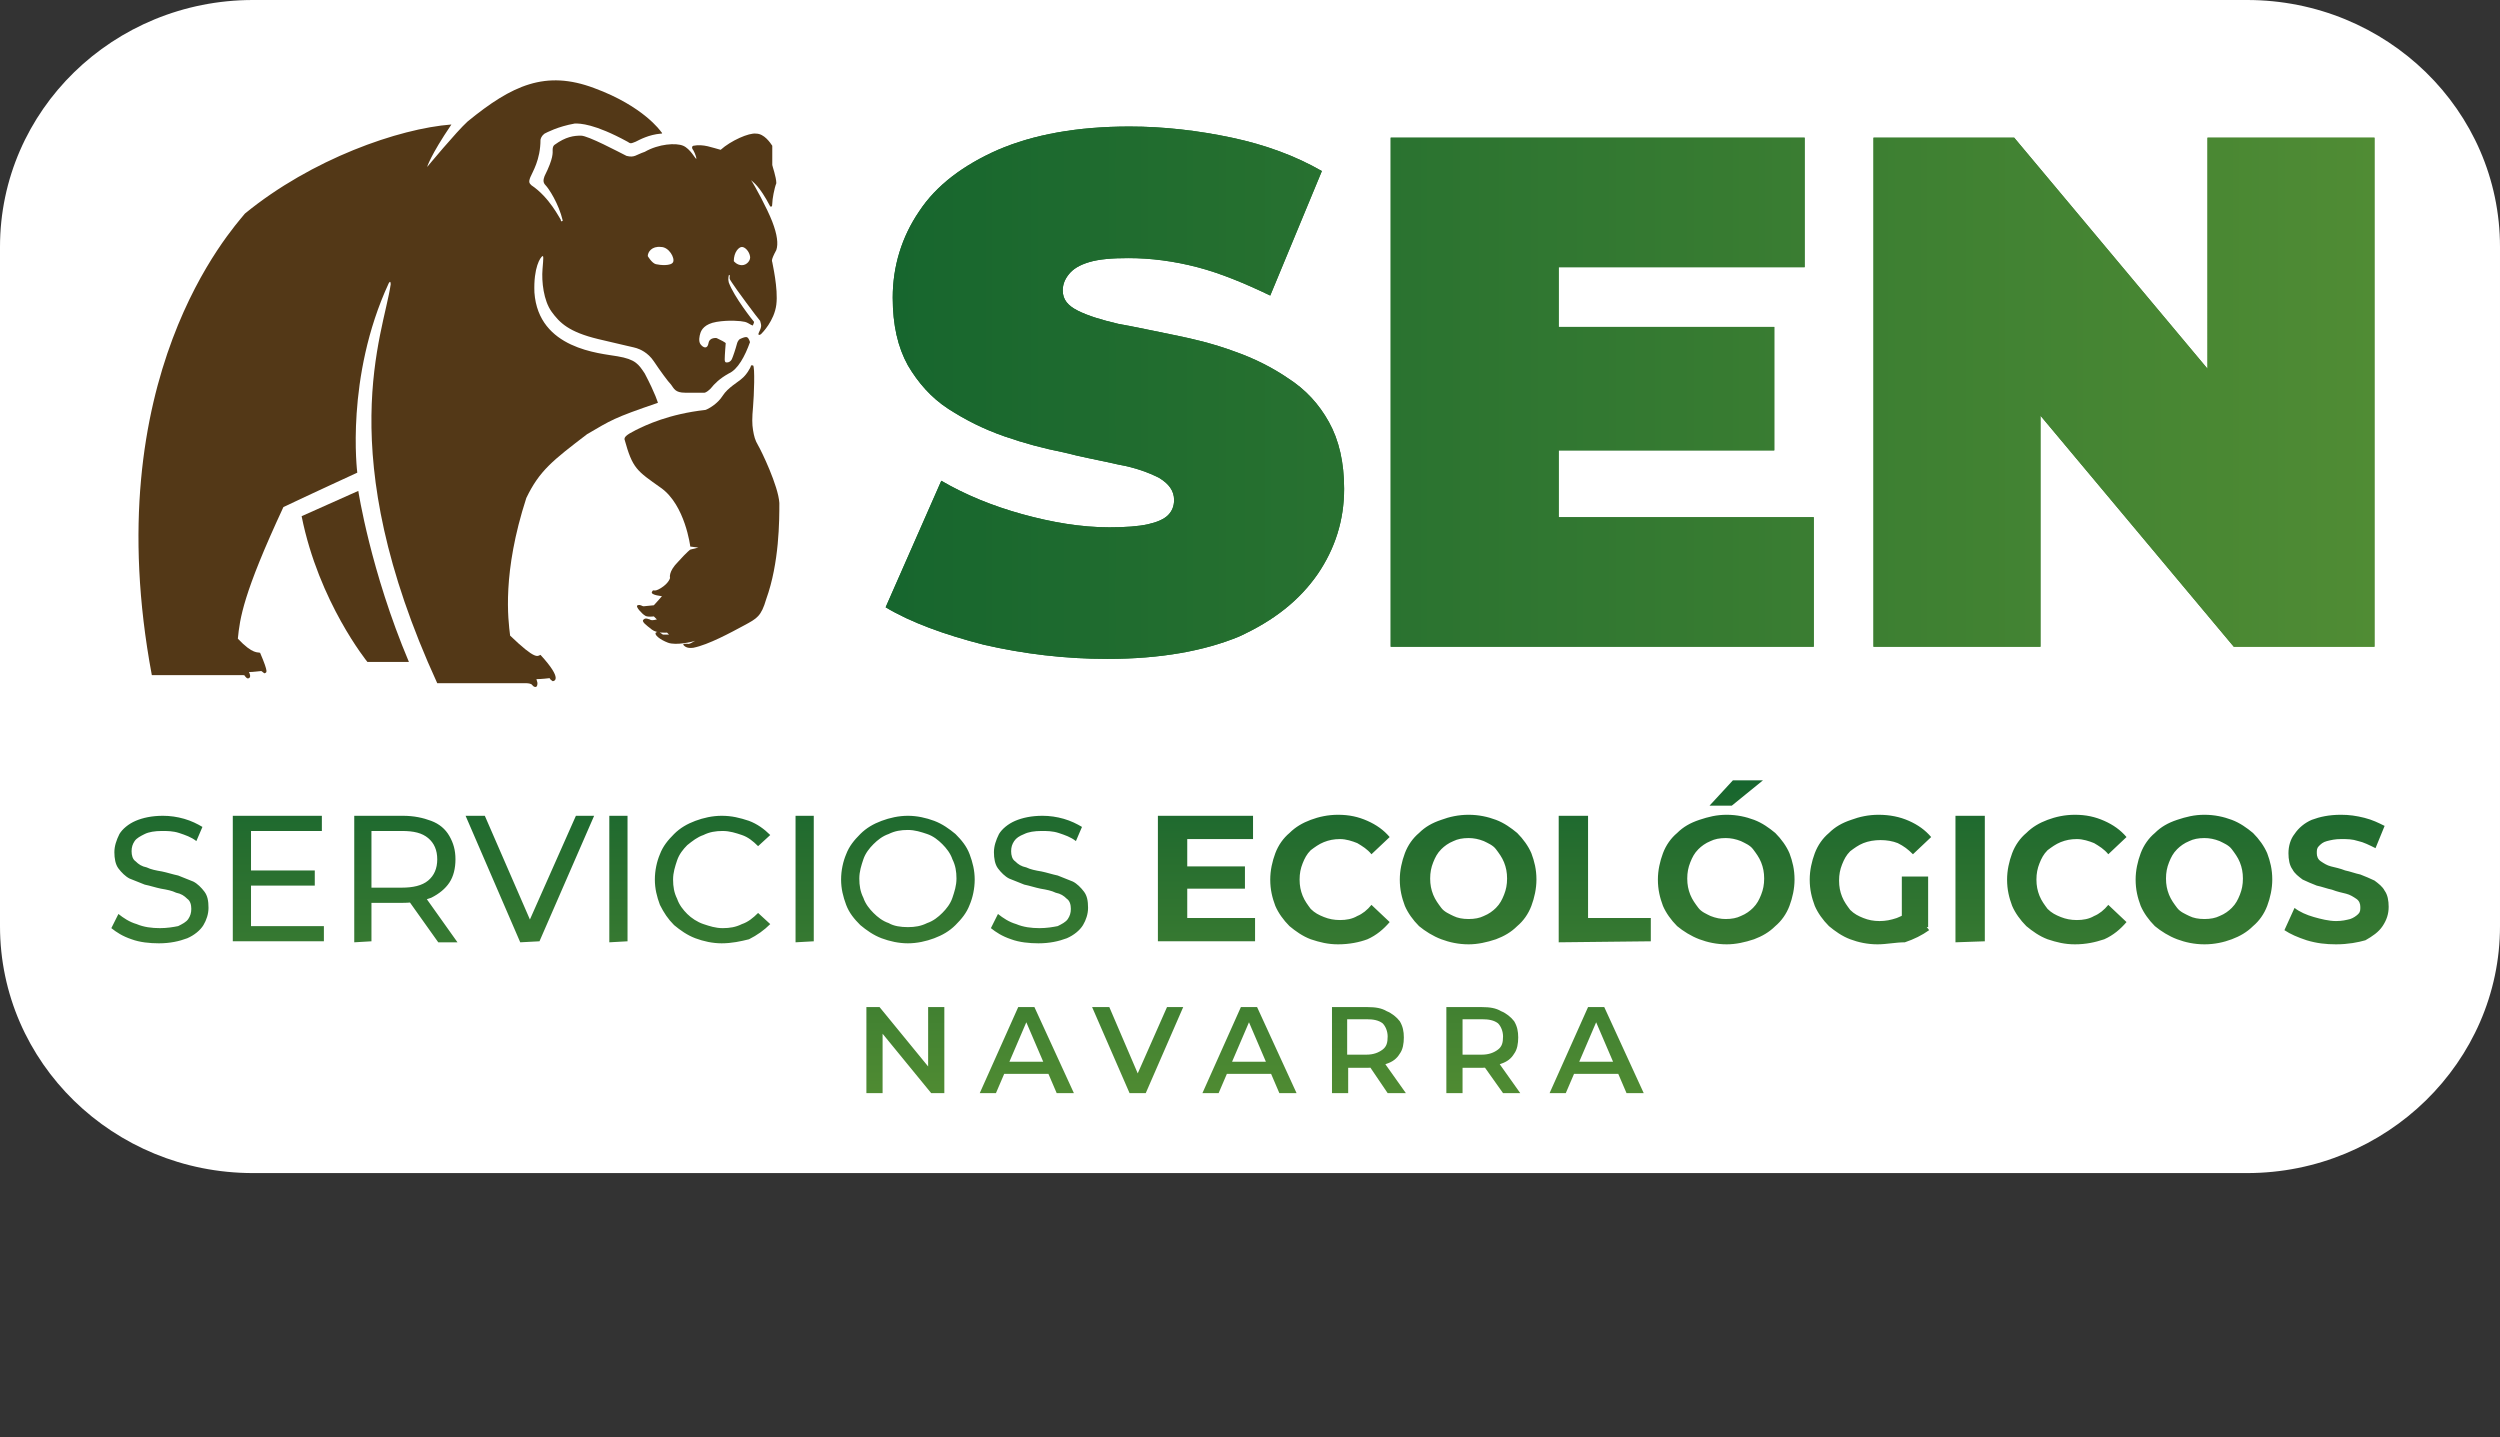 <?xml version="1.0" encoding="utf-8"?>
<!-- Generator: Adobe Illustrator 26.5.0, SVG Export Plug-In . SVG Version: 6.00 Build 0)  -->
<svg version="1.1" id="Capa_1" xmlns="http://www.w3.org/2000/svg" xmlns:xlink="http://www.w3.org/1999/xlink" x="0px" y="0px"
	 viewBox="0 0 247 142" style="enable-background:new 0 0 247 142;" xml:space="preserve">
<rect x="0" y="0" width="247" height="142" fill="#333333" stroke="none"/>
<style type="text/css">
	.st0{fill:#FFFFFF;}
	.st1{fill:url(#SVGID_00000054256541227073884630000010586540192371393687_);}
	
		.st2{clip-path:url(#SVGID_00000011731302412710445550000010368762840100480390_);fill:url(#SVGID_00000069364278862416431830000017344828256677845657_);}
	.st3{fill:#533817;}
	
		.st4{clip-path:url(#SVGID_00000174600851074449429460000017297218578473444490_);fill:url(#SVGID_00000085934372726589058490000013407044991805029294_);}
</style>
<path class="st0" d="M222,115.9H25c-13.8,0-25-10.9-25-24.4V24.4C0,10.9,11.2,0,25,0h197c13.8,0,25,10.9,25,24.4v67.1
	C247,104.9,235.8,115.9,222,115.9z"/>
<g id="_x37_c4d7aed-e183-4301-87c7-478c8cd5ebc0_00000170992211346377933140000015239956707003570616_">
	<g>
		<g>
			<g>
				
					<linearGradient id="SVGID_00000074399724651290818410000008045236966892559268_" gradientUnits="userSpaceOnUse" x1="87.5" y1="6914.8" x2="234.6" y2="6914.8" gradientTransform="matrix(1 0 0 1 0 -6876)">
					<stop  offset="6.060610e-03" style="stop-color:#17662E"/>
					<stop  offset="1" style="stop-color:#508C34"/>
				</linearGradient>
				
					<path id="SVGID_00000026139103295816543320000013198025297192327330_" style="fill:url(#SVGID_00000074399724651290818410000008045236966892559268_);" d="
					M109.4,65.1c-4.2,0-8.3-0.5-12.2-1.4c-3.9-1-7.2-2.2-9.7-3.7L93,47.5c2.4,1.4,5.1,2.5,8,3.3s5.8,1.3,8.6,1.3
					c1.6,0,2.9-0.1,3.8-0.3s1.6-0.5,2-0.9s0.6-0.9,0.6-1.5c0-0.9-0.5-1.6-1.5-2.2c-1-0.5-2.3-1-4-1.3c-1.7-0.4-3.5-0.7-5.4-1.2
					c-2-0.4-3.9-0.9-5.9-1.6c-2-0.7-3.8-1.6-5.5-2.7c-1.7-1.1-3-2.6-4-4.3c-1-1.8-1.5-4-1.5-6.7c0-3.1,0.9-6,2.6-8.5
					c1.7-2.6,4.4-4.6,7.8-6.1c3.5-1.5,7.8-2.3,13-2.3c3.4,0,6.8,0.4,10.1,1.1c3.3,0.7,6.3,1.8,8.9,3.3l-5.1,12.3
					c-2.5-1.2-4.9-2.2-7.2-2.8c-2.3-0.6-4.6-0.9-6.8-0.9c-1.6,0-2.9,0.1-3.9,0.4s-1.6,0.7-2,1.2s-0.6,1-0.6,1.6c0,0.9,0.5,1.5,1.5,2
					s2.3,0.9,4,1.3c1.7,0.3,3.5,0.7,5.5,1.1s4,0.9,5.9,1.6c2,0.7,3.8,1.6,5.4,2.7c1.7,1.1,3,2.5,4,4.3s1.5,4,1.5,6.6
					c0,3.1-0.9,5.9-2.6,8.4c-1.8,2.6-4.3,4.6-7.8,6.2C119,64.3,114.7,65.1,109.4,65.1z M154,51.1h25.2v12.8h-41.8V13.6h40.9v12.8
					H154V51.1z M152.9,32.3h22.4v12.2h-22.4V32.3z M185.1,63.9V13.6H199l25.6,30.6h-6.5V13.6h16.5v50.3h-13.9l-25.6-30.6h6.5v30.6
					H185.1z"/>
			</g>
			<g>
				<g>
					<g>
						<g>
							<g>
								<g>
									<defs>
										<path id="SVGID_1_" d="M109.4,65.1c-4.2,0-8.3-0.5-12.2-1.4c-3.9-1-7.2-2.2-9.7-3.7L93,47.5c2.4,1.4,5.1,2.5,8,3.3
											s5.8,1.3,8.6,1.3c1.6,0,2.9-0.1,3.8-0.3s1.6-0.5,2-0.9s0.6-0.9,0.6-1.5c0-0.9-0.5-1.6-1.5-2.2c-1-0.5-2.3-1-4-1.3
											c-1.7-0.4-3.5-0.7-5.4-1.2c-2-0.4-3.9-0.9-5.9-1.6c-2-0.7-3.8-1.6-5.5-2.7c-1.7-1.1-3-2.6-4-4.3c-1-1.8-1.5-4-1.5-6.7
											c0-3.1,0.9-6,2.6-8.5c1.7-2.6,4.4-4.6,7.8-6.1c3.5-1.5,7.8-2.3,13-2.3c3.4,0,6.8,0.4,10.1,1.1c3.3,0.7,6.3,1.8,8.9,3.3
											l-5.1,12.3c-2.5-1.2-4.9-2.2-7.2-2.8c-2.3-0.6-4.6-0.9-6.8-0.9c-1.6,0-2.9,0.1-3.9,0.4s-1.6,0.7-2,1.2s-0.6,1-0.6,1.6
											c0,0.9,0.5,1.5,1.5,2s2.3,0.9,4,1.3c1.7,0.3,3.5,0.7,5.5,1.1s4,0.9,5.9,1.6c2,0.7,3.8,1.6,5.4,2.7c1.7,1.1,3,2.5,4,4.3
											s1.5,4,1.5,6.6c0,3.1-0.9,5.9-2.6,8.4c-1.8,2.6-4.3,4.6-7.8,6.2C119,64.3,114.7,65.1,109.4,65.1z M154,51.1h25.2v12.8
											h-41.8V13.6h40.9v12.8H154V51.1z M152.9,32.3h22.4v12.2h-22.4V32.3z M185.1,63.9V13.6H199l25.6,30.6h-6.5V13.6h16.5v50.3
											h-13.9l-25.6-30.6h6.5v30.6H185.1z"/>
									</defs>
									<clipPath id="SVGID_00000102514472097247902800000005169719529591728303_">
										<use xlink:href="#SVGID_1_"  style="overflow:visible;"/>
									</clipPath>
									
										<linearGradient id="SVGID_00000073690341327348698390000005747265252173542308_" gradientUnits="userSpaceOnUse" x1="87.5" y1="6914.75" x2="234.7" y2="6914.75" gradientTransform="matrix(1 0 0 1 0 -6876)">
										<stop  offset="6.060610e-03" style="stop-color:#17662E"/>
										<stop  offset="1" style="stop-color:#508C34"/>
									</linearGradient>
									
										<rect x="87.5" y="11.5" style="clip-path:url(#SVGID_00000102514472097247902800000005169719529591728303_);fill:url(#SVGID_00000073690341327348698390000005747265252173542308_);" width="147.2" height="54.5"/>
								</g>
							</g>
						</g>
					</g>
				</g>
			</g>
		</g>
		<g>
			<path class="st3" d="M42.2,16.5c0,0,0.3-1.1,2.4-4.2c-5.2,0.4-13.8,3.4-20.4,8.8C22.9,22.7,9.5,37.3,15,66.7h9c0,0,0.2,0,0.2,0.1
				c0.1,0.1,0.2,0.3,0.4,0.2c0.2-0.1,0.1-0.4,0-0.6c0.4,0,1.1-0.1,1.2-0.1s0.3,0.3,0.4,0.2s0.4,0.1-0.5-2c-0.2-0.1-0.7,0.2-2.2-1.4
				c0.2-2,0.5-4.4,4.5-13c2.3-1.1,7.3-3.4,7.3-3.4s-1.2-9.4,3.1-18.7c0,0,0.2-0.4,0.2,0.1c-0.7,4.9-5.9,16.5,4.6,39.4H52
				c0,0,0.3,0,0.5,0.1c0,0,0.1,0.1,0.2,0.2c0,0,0.4,0.3,0.4-0.3c0,0,0-0.1-0.1-0.4c0.5,0,1.3-0.1,1.3-0.1c0.1,0.2,0.2,0.2,0.3,0.3
				c0.1,0,1.1-0.1-1.2-2.6c-0.3,0.1-0.4,0.6-3-1.9c-0.2-1.6-0.8-6.2,1.6-13.6c1.3-2.7,2.6-3.7,6-6.3c2.4-1.4,2.6-1.6,7-3.1
				c0,0-0.2-0.8-1.3-2.9c-0.6-0.9-0.9-1.4-2.7-1.7c-1.7-0.3-7.8-0.7-8.2-6.3c-0.1-2.5,0.6-3.5,0.8-3.6c0.1,0,0.1,0.1,0,1.3
				s0.1,3.1,0.9,4.2c0.8,1.1,1.7,2,4.6,2.7c2.9,0.7,3.5,0.8,3.8,0.9c0.3,0.1,1.1,0.4,1.7,1.3c0.6,0.9,1.4,2,1.7,2.3
				c0.3,0.4,0.4,0.8,1.4,0.8s1.9,0,1.9,0s0.2,0,0.6-0.4c0.4-0.5,0.9-1,1.8-1.5c0.9-0.4,1.6-1.7,2.1-3.1c-0.1-0.3-0.2-0.5-0.4-0.5
				c-0.2,0-0.6,0.2-0.6,0.2s-0.2,0.1-0.3,0.5c-0.1,0.4-0.4,1.3-0.5,1.5s-0.3,0.3-0.4,0.3s-0.3,0.1-0.3-0.3c0-0.4,0.1-1.6,0.1-1.6
				s-0.1-0.1-0.3-0.2c-0.2-0.1-0.6-0.3-0.6-0.3s-0.7-0.1-0.8,0.5c-0.1,0.6-0.5,0.5-0.8,0.1c-0.2-0.3-0.1-0.8,0-1.1s0.4-0.9,1.6-1.1
				s2.4-0.1,2.8,0s0.8,0.5,0.8,0.3c0,0,0.1-0.2,0.1-0.3c-0.1-0.1-2-2.5-2.5-3.9c-0.1-0.4,0-0.6,0-0.7c0.1-0.1,0.1,0,0.1,0.1
				s-0.1,0.2,0.2,0.6c0.3,0.5,2.6,3.6,2.8,3.8c0.1,0.4,0.2,0.5-0.1,1.1c-0.2,0.4,0.1,0.3,0.2,0.2s1.3-1.3,1.5-2.9s-0.4-4.1-0.4-4.2
				c0-0.1-0.2-0.1,0.4-1.2c0.2-0.6,0.1-1.5-0.4-2.8s-1.8-3.7-2.1-4.1c0.2,0.2,0.8,0.5,1.9,2.6c0.1,0,0.2,0.1,0.2-0.3s0.2-1.5,0.4-2
				c0-0.6-0.4-1.7-0.4-1.8s0-1.8,0-1.9c-0.2-0.3-0.8-1.2-1.6-1.2c-0.7-0.1-2.5,0.7-3.5,1.6c-0.8-0.2-1.7-0.6-2.7-0.4
				c-0.2,0.1-0.1,0.2-0.1,0.3c0.1,0.1,0.4,0.7,0.4,1c-0.1,0-0.6-1-1.3-1.3c-0.7-0.3-2.4-0.2-3.8,0.6c-0.9,0.3-1,0.6-1.8,0.4
				c-0.8-0.4-3.8-2-4.5-2s-1.5,0.1-2.6,0.9c0,0-0.2,0.1-0.2,0.5c0,0.3,0.1,0.8-0.8,2.6c-0.1,0.3-0.2,0.6,0.1,0.9s1.3,1.8,1.7,3.5
				c-0.1,0.1-0.2,0.1-0.2-0.1c-0.1-0.1-1.1-2.2-2.9-3.4c-0.2-0.2-0.3-0.3-0.1-0.8s1-1.7,1-3.7c0.1-0.4,0.3-0.5,0.4-0.6
				c0.2-0.1,1.3-0.7,3-1c0.5,0,1.9,0,5.2,1.8c0.3,0.2,0.3,0.2,0.8,0c0.4-0.2,1.3-0.7,2.5-0.8c0.1,0,0.2,0,0-0.2c0,0-1.7-2.5-6.6-4.3
				c-4.8-1.8-8.1-0.3-12.5,3.3C45.1,13,42.2,16.5,42.2,16.5z"/>
			<path class="st3" d="M29.8,51l5.6-2.5c0,0,1.2,7.9,5,16.9c-1.3,0-4.1,0-4.1,0S31.5,59.5,29.8,51z"/>
			<path class="st3" d="M74.4,36.1c0.2,0.1,0.1,3,0,4.1s-0.1,1.7,0,2.3s0.2,1,0.5,1.5s2,4,2.1,5.7c0,1.7,0,5.9-1.3,9.5
				c-0.5,1.7-0.9,1.9-2.2,2.6c-1.3,0.7-3.5,1.9-5,2.2c-0.7,0.1-0.9-0.2-1-0.3c0-0.1,0.2-0.1,0.4-0.1c0.2,0.1,0.6-0.2,0.8-0.3
				c-0.2,0.1-1.9,0.5-2.7,0.2c-0.8-0.3-1.4-0.8-1.2-1c0.3-0.2,0.5,0.1,0.7,0.2c0.2,0,0.6,0,0.6,0l-0.2-0.2c0,0-1,0.1-1.5-0.3
				s-1.1-0.8-0.8-1c0.2-0.2,0.5,0,0.6,0c0.1,0.1,0.3,0.1,0.7,0c-0.2-0.2-0.3-0.3-0.3-0.3s-0.7,0.1-0.9-0.1c-0.2-0.1-1-0.9-0.7-1
				s0.4,0.1,0.6,0.1c0.1,0,0.9-0.1,1-0.1c0.2-0.2,0.8-0.9,0.8-0.9s-1.1-0.1-1-0.4c0.2-0.4,0.1,0.1,0.9-0.4s0.9-1,0.9-1
				S66,56.5,67,55.5c0.9-1,1.2-1.2,1.2-1.2l0.8-0.2L68.2,54c0,0-0.5-4.1-2.9-5.8s-2.8-1.9-3.6-4.8c0-0.2,0.1-0.4,1.1-0.9
				s3.3-1.6,6.9-2c0.3-0.1,1.2-0.6,1.7-1.4c0.5-0.8,1.6-1.4,1.9-1.7c0.4-0.3,0.9-1.1,0.9-1.3C74.3,36.1,74.4,36.1,74.4,36.1z"/>
			<path class="st0" d="M64,25.3c0,0,0.4,0.7,0.8,0.8s1.5,0.2,1.7-0.2s-0.4-1.5-1.2-1.5C64.4,24.3,64,24.9,64,25.3z"/>
			<path class="st0" d="M72.5,25.8c0,0,0.3,0.4,0.8,0.4s0.9-0.5,0.8-0.9c-0.1-0.5-0.5-0.9-0.8-0.9S72.5,24.9,72.5,25.8z"/>
		</g>
		<g>
			<g>
				<g>
					<g>
						<g>
							<g>
								<g>
									<defs>
										<path id="SVGID_00000056423582516960035750000016816301829378802108_" d="M15.7,93.2c-0.9,0-1.9-0.1-2.7-0.4
											c-0.9-0.3-1.5-0.7-2-1.1l0.7-1.4c0.5,0.4,1.1,0.8,1.8,1c0.7,0.3,1.5,0.4,2.3,0.4c0.7,0,1.3-0.1,1.8-0.2
											c0.4-0.2,0.8-0.4,1-0.7s0.3-0.6,0.3-1s-0.1-0.8-0.4-1c-0.3-0.3-0.6-0.5-1.1-0.6c-0.4-0.2-0.9-0.3-1.5-0.4
											c-0.5-0.1-1.1-0.3-1.6-0.4c-0.5-0.2-1-0.4-1.5-0.6c-0.4-0.2-0.8-0.6-1.1-1s-0.4-1-0.4-1.6s0.2-1.2,0.5-1.8
											c0.3-0.5,0.9-1,1.6-1.3c0.7-0.3,1.6-0.5,2.7-0.5c0.7,0,1.4,0.1,2.1,0.3c0.7,0.2,1.3,0.5,1.8,0.8l-0.6,1.4
											c-0.5-0.4-1.1-0.6-1.7-0.8c-0.6-0.2-1.2-0.2-1.7-0.2c-0.7,0-1.3,0.1-1.7,0.3s-0.8,0.4-1,0.7c-0.2,0.3-0.3,0.6-0.3,1
											s0.1,0.8,0.4,1c0.3,0.3,0.6,0.5,1.1,0.6c0.4,0.2,0.9,0.3,1.5,0.4c0.5,0.1,1.1,0.3,1.6,0.4c0.5,0.2,1,0.4,1.5,0.6
											c0.4,0.2,0.8,0.6,1.1,1c0.3,0.4,0.4,0.9,0.4,1.6c0,0.6-0.2,1.2-0.5,1.7s-0.9,1-1.6,1.3C17.7,93,16.8,93.2,15.7,93.2z
											 M24.8,91.5H32V93h-9V80.6h8.8v1.5h-7V91.5z M24.7,86h6.4v1.5h-6.4V86z M35,93.1V80.6h4.8c1.1,0,2,0.2,2.8,0.5
											s1.4,0.8,1.8,1.5c0.4,0.7,0.6,1.4,0.6,2.3s-0.2,1.7-0.6,2.3c-0.4,0.6-1,1.1-1.8,1.5c-0.8,0.3-1.7,0.5-2.8,0.5h-3.9
											l0.8-0.8V93L35,93.1L35,93.1z M36.7,88.6l-0.8-0.9h3.8c1.1,0,2-0.2,2.6-0.7s0.9-1.2,0.9-2.1s-0.3-1.6-0.9-2.1
											c-0.6-0.5-1.4-0.7-2.6-0.7h-3.8l0.8-0.9V88.6z M43.3,93.1l-3.2-4.5H42l3.2,4.5H43.3z M51.4,93.1L46,80.6h1.9l5,11.5h-1.1
											l5.1-11.5h1.8L53.3,93L51.4,93.1L51.4,93.1z M60.2,93.1V80.6H62V93L60.2,93.1L60.2,93.1z M71.3,93.2
											c-0.9,0-1.8-0.2-2.6-0.5c-0.8-0.3-1.5-0.8-2.1-1.3c-0.6-0.6-1-1.2-1.4-2c-0.3-0.8-0.5-1.6-0.5-2.5s0.2-1.8,0.5-2.5
											c0.3-0.8,0.8-1.4,1.4-2s1.3-1,2.1-1.3c0.8-0.3,1.7-0.5,2.6-0.5c1,0,1.8,0.2,2.7,0.5c0.8,0.3,1.5,0.8,2.1,1.4l-1.2,1.1
											c-0.5-0.5-1-0.9-1.6-1.1s-1.2-0.4-1.9-0.4c-0.7,0-1.3,0.1-1.9,0.4c-0.6,0.2-1.1,0.6-1.6,1c-0.4,0.4-0.8,0.9-1,1.5
											s-0.4,1.2-0.4,1.9s0.1,1.3,0.4,1.9c0.2,0.6,0.6,1.1,1,1.5s1,0.8,1.6,1s1.2,0.4,1.9,0.4c0.7,0,1.3-0.1,1.9-0.4
											c0.6-0.2,1.1-0.6,1.6-1.1l1.2,1.1c-0.6,0.6-1.3,1.1-2.1,1.5C73.2,93,72.3,93.2,71.3,93.2z M78.6,93.1V80.6h1.8V93
											L78.6,93.1L78.6,93.1z M89.7,93.2c-0.9,0-1.8-0.2-2.6-0.5c-0.8-0.3-1.5-0.8-2.1-1.3c-0.6-0.6-1.1-1.2-1.4-2
											s-0.5-1.6-0.5-2.5s0.2-1.8,0.5-2.5c0.3-0.8,0.8-1.4,1.4-2s1.3-1,2.1-1.3c0.8-0.3,1.7-0.5,2.6-0.5s1.8,0.2,2.6,0.5
											c0.8,0.3,1.5,0.8,2.1,1.3c0.6,0.6,1.1,1.2,1.4,2s0.5,1.6,0.5,2.5s-0.2,1.8-0.5,2.5c-0.3,0.8-0.8,1.4-1.4,2s-1.3,1-2.1,1.3
											S90.6,93.2,89.7,93.2z M89.7,91.6c0.7,0,1.3-0.1,1.9-0.4c0.6-0.2,1.1-0.6,1.5-1s0.8-0.9,1-1.5s0.4-1.2,0.4-1.9
											s-0.1-1.3-0.4-1.9c-0.2-0.6-0.6-1.1-1-1.5s-0.9-0.8-1.5-1S90.4,82,89.7,82c-0.7,0-1.3,0.1-1.9,0.4c-0.6,0.2-1.1,0.6-1.5,1
											s-0.8,0.9-1,1.5s-0.4,1.2-0.4,1.9c0,0.7,0.1,1.3,0.4,1.9c0.2,0.6,0.6,1.1,1,1.5s0.9,0.8,1.5,1
											C88.3,91.5,89,91.6,89.7,91.6z M102.6,93.2c-0.9,0-1.9-0.1-2.7-0.4c-0.9-0.3-1.5-0.7-2-1.1l0.7-1.4c0.5,0.4,1.1,0.8,1.8,1
											c0.7,0.3,1.5,0.4,2.3,0.4c0.7,0,1.3-0.1,1.8-0.2c0.4-0.2,0.8-0.4,1-0.7s0.3-0.6,0.3-1s-0.1-0.8-0.4-1
											c-0.3-0.3-0.6-0.5-1.1-0.6c-0.4-0.2-0.9-0.3-1.5-0.4c-0.5-0.1-1.1-0.3-1.6-0.4c-0.5-0.2-1-0.4-1.5-0.6
											c-0.4-0.2-0.8-0.6-1.1-1c-0.3-0.4-0.4-1-0.4-1.6s0.2-1.2,0.5-1.8c0.3-0.5,0.9-1,1.6-1.3s1.6-0.5,2.7-0.5
											c0.7,0,1.4,0.1,2.1,0.3c0.7,0.2,1.3,0.5,1.8,0.8l-0.6,1.4c-0.5-0.4-1.1-0.6-1.7-0.8c-0.6-0.2-1.2-0.2-1.7-0.2
											c-0.7,0-1.3,0.1-1.7,0.3c-0.5,0.2-0.8,0.4-1,0.7c-0.2,0.3-0.3,0.6-0.3,1s0.1,0.8,0.4,1c0.3,0.3,0.6,0.5,1.1,0.6
											c0.4,0.2,0.9,0.3,1.5,0.4c0.5,0.1,1.1,0.3,1.6,0.4c0.5,0.2,1,0.4,1.5,0.6c0.4,0.2,0.8,0.6,1.1,1c0.3,0.4,0.4,0.9,0.4,1.6
											c0,0.6-0.2,1.2-0.5,1.7s-0.9,1-1.6,1.3C104.6,93,103.7,93.2,102.6,93.2z M117.2,90.7h6.8V93h-9.6V80.6h9.4v2.3h-6.5v7.8
											C117.3,90.7,117.2,90.7,117.2,90.7z M117,85.6h6v2.2h-6V85.6z M132.2,93.3c-1,0-1.8-0.2-2.7-0.5c-0.8-0.3-1.5-0.8-2.1-1.3
											c-0.6-0.6-1.1-1.3-1.4-2c-0.3-0.8-0.5-1.6-0.5-2.6c0-0.9,0.2-1.8,0.5-2.6s0.8-1.5,1.4-2c0.6-0.6,1.3-1,2.1-1.3
											s1.7-0.5,2.7-0.5c1.1,0,2,0.2,2.9,0.6s1.6,0.9,2.2,1.6l-1.8,1.7c-0.4-0.5-0.9-0.8-1.4-1.1c-0.5-0.2-1.1-0.4-1.7-0.4
											c-0.6,0-1.1,0.1-1.6,0.3s-0.9,0.5-1.3,0.8c-0.4,0.4-0.6,0.8-0.8,1.3s-0.3,1-0.3,1.6s0.1,1.1,0.3,1.6s0.5,0.9,0.8,1.3
											c0.4,0.4,0.8,0.6,1.3,0.8s1,0.3,1.6,0.3s1.2-0.1,1.7-0.4c0.5-0.2,1-0.6,1.4-1.1l1.8,1.7c-0.6,0.7-1.3,1.3-2.2,1.7
											C134.3,93.1,133.3,93.3,132.2,93.3z M145.1,93.3c-1,0-1.9-0.2-2.7-0.5s-1.6-0.8-2.2-1.3c-0.6-0.6-1.1-1.3-1.4-2
											c-0.3-0.8-0.5-1.6-0.5-2.6c0-0.9,0.2-1.8,0.5-2.6s0.8-1.5,1.4-2c0.6-0.6,1.3-1,2.2-1.3c0.8-0.3,1.7-0.5,2.7-0.5
											s1.9,0.2,2.7,0.5s1.5,0.8,2.1,1.3c0.6,0.6,1.1,1.3,1.4,2c0.3,0.8,0.5,1.6,0.5,2.6c0,0.9-0.2,1.8-0.5,2.6
											c-0.3,0.8-0.8,1.5-1.4,2c-0.6,0.6-1.3,1-2.1,1.3C146.9,93.1,146,93.3,145.1,93.3z M145.1,90.8c0.6,0,1.1-0.1,1.5-0.3
											c0.5-0.2,0.9-0.5,1.2-0.8c0.4-0.4,0.6-0.8,0.8-1.3s0.3-1,0.3-1.6s-0.1-1.1-0.3-1.6s-0.5-0.9-0.8-1.3s-0.8-0.6-1.2-0.8
											c-0.5-0.2-1-0.3-1.5-0.3c-0.6,0-1.1,0.1-1.5,0.3c-0.5,0.2-0.9,0.5-1.2,0.8c-0.4,0.4-0.6,0.8-0.8,1.3s-0.3,1-0.3,1.6
											s0.1,1.1,0.3,1.6s0.5,0.9,0.8,1.3s0.8,0.6,1.2,0.8C144,90.7,144.5,90.8,145.1,90.8z M154,93.1V80.6h2.9v10.1h6.2V93
											L154,93.1L154,93.1z M170.6,93.3c-1,0-1.9-0.2-2.7-0.5s-1.6-0.8-2.2-1.3c-0.6-0.6-1.1-1.3-1.4-2c-0.3-0.8-0.5-1.6-0.5-2.6
											c0-0.9,0.2-1.8,0.5-2.6s0.8-1.5,1.4-2c0.6-0.6,1.3-1,2.2-1.3s1.7-0.5,2.7-0.5s1.9,0.2,2.7,0.5s1.5,0.8,2.1,1.3
											c0.6,0.6,1.1,1.3,1.4,2c0.3,0.8,0.5,1.6,0.5,2.6c0,0.9-0.2,1.8-0.5,2.6c-0.3,0.8-0.8,1.5-1.4,2c-0.6,0.6-1.3,1-2.1,1.3
											C172.4,93.1,171.5,93.3,170.6,93.3z M170.5,90.8c0.6,0,1.1-0.1,1.5-0.3c0.5-0.2,0.9-0.5,1.2-0.8c0.4-0.4,0.6-0.8,0.8-1.3
											s0.3-1,0.3-1.6s-0.1-1.1-0.3-1.6s-0.5-0.9-0.8-1.3s-0.8-0.6-1.2-0.8c-0.5-0.2-1-0.3-1.5-0.3c-0.6,0-1.1,0.1-1.5,0.3
											c-0.5,0.2-0.9,0.5-1.2,0.8c-0.4,0.4-0.6,0.8-0.8,1.3s-0.3,1-0.3,1.6s0.1,1.1,0.3,1.6s0.5,0.9,0.8,1.3s0.8,0.6,1.2,0.8
											C169.5,90.7,170,90.8,170.5,90.8z M168.9,79.6l2.4-2.6h3l-3.2,2.6H168.9z M185.5,93.3c-1,0-1.9-0.2-2.7-0.5
											s-1.5-0.8-2.1-1.3c-0.6-0.6-1.1-1.3-1.4-2c-0.3-0.8-0.5-1.6-0.5-2.6c0-0.9,0.2-1.8,0.5-2.6s0.8-1.5,1.4-2
											c0.6-0.6,1.3-1,2.2-1.3c0.8-0.3,1.7-0.5,2.7-0.5c1.1,0,2.1,0.2,3,0.6s1.6,0.9,2.2,1.6l-1.8,1.7c-0.5-0.5-0.9-0.8-1.5-1.1
											c-0.5-0.2-1.1-0.3-1.7-0.3c-0.6,0-1.2,0.1-1.7,0.3c-0.5,0.2-0.9,0.5-1.3,0.8c-0.4,0.4-0.6,0.8-0.8,1.3s-0.3,1-0.3,1.6
											s0.1,1.1,0.3,1.6s0.5,0.9,0.8,1.3c0.4,0.4,0.8,0.6,1.3,0.8c0.5,0.2,1,0.3,1.6,0.3s1.1-0.1,1.7-0.3
											c0.5-0.2,1.1-0.5,1.6-0.9l1.6,2.1c-0.7,0.5-1.5,0.9-2.4,1.2C187.3,93.1,186.4,93.3,185.5,93.3z M187.9,91.3v-4.7h2.6v5
											L187.9,91.3z M193.2,93.1V80.6h2.9V93L193.2,93.1L193.2,93.1z M205,93.3c-1,0-1.8-0.2-2.7-0.5c-0.8-0.3-1.5-0.8-2.1-1.3
											c-0.6-0.6-1.1-1.3-1.4-2c-0.3-0.8-0.5-1.6-0.5-2.6c0-0.9,0.2-1.8,0.5-2.6s0.8-1.5,1.4-2c0.6-0.6,1.3-1,2.1-1.3
											s1.7-0.5,2.7-0.5c1.1,0,2,0.2,2.9,0.6s1.6,0.9,2.2,1.6l-1.8,1.7c-0.4-0.5-0.9-0.8-1.4-1.1c-0.5-0.2-1.1-0.4-1.7-0.4
											s-1.1,0.1-1.6,0.3s-0.9,0.5-1.3,0.8c-0.4,0.4-0.6,0.8-0.8,1.3s-0.3,1-0.3,1.6s0.1,1.1,0.3,1.6s0.5,0.9,0.8,1.3
											c0.4,0.4,0.8,0.6,1.3,0.8s1,0.3,1.6,0.3s1.2-0.1,1.7-0.4c0.5-0.2,1-0.6,1.4-1.1l1.8,1.7c-0.6,0.7-1.3,1.3-2.2,1.7
											C207,93.1,206.1,93.3,205,93.3z M217.8,93.3c-1,0-1.9-0.2-2.7-0.5s-1.6-0.8-2.2-1.3c-0.6-0.6-1.1-1.3-1.4-2
											c-0.3-0.8-0.5-1.6-0.5-2.6c0-0.9,0.2-1.8,0.5-2.6s0.8-1.5,1.4-2c0.6-0.6,1.3-1,2.2-1.3s1.7-0.5,2.7-0.5s1.9,0.2,2.7,0.5
											s1.5,0.8,2.1,1.3c0.6,0.6,1.1,1.3,1.4,2c0.3,0.8,0.5,1.6,0.5,2.6c0,0.9-0.2,1.8-0.5,2.6c-0.3,0.8-0.8,1.5-1.4,2
											c-0.6,0.6-1.3,1-2.1,1.3S218.8,93.3,217.8,93.3z M217.8,90.8c0.6,0,1.1-0.1,1.5-0.3c0.5-0.2,0.9-0.5,1.2-0.8
											c0.4-0.4,0.6-0.8,0.8-1.3s0.3-1,0.3-1.6s-0.1-1.1-0.3-1.6s-0.5-0.9-0.8-1.3s-0.8-0.6-1.2-0.8c-0.5-0.2-1-0.3-1.5-0.3
											c-0.6,0-1.1,0.1-1.5,0.3c-0.5,0.2-0.9,0.5-1.2,0.8c-0.4,0.4-0.6,0.8-0.8,1.3s-0.3,1-0.3,1.6s0.1,1.1,0.3,1.6
											s0.5,0.9,0.8,1.3s0.8,0.6,1.2,0.8C216.7,90.7,217.2,90.8,217.8,90.8z M230.8,93.3c-1,0-1.9-0.1-2.9-0.4
											c-0.9-0.3-1.6-0.6-2.2-1l1-2.2c0.5,0.4,1.2,0.7,1.9,0.9s1.5,0.4,2.2,0.4c0.6,0,1-0.1,1.4-0.2c0.3-0.1,0.6-0.3,0.8-0.5
											s0.2-0.4,0.2-0.7c0-0.3-0.1-0.6-0.4-0.8c-0.3-0.2-0.6-0.4-1-0.5s-0.9-0.2-1.4-0.4c-0.5-0.1-1-0.3-1.5-0.4
											c-0.5-0.2-1-0.4-1.4-0.6c-0.4-0.3-0.8-0.6-1-1c-0.3-0.4-0.4-1-0.4-1.6c0-0.7,0.2-1.4,0.6-1.9c0.4-0.6,1-1.1,1.7-1.4
											c0.8-0.3,1.7-0.5,2.9-0.5c0.8,0,1.5,0.1,2.3,0.3c0.8,0.2,1.4,0.5,2,0.8l-0.9,2.2c-0.6-0.3-1.2-0.6-1.7-0.7
											c-0.6-0.2-1.1-0.2-1.7-0.2s-1,0.1-1.4,0.2s-0.6,0.3-0.8,0.5s-0.2,0.4-0.2,0.7s0.1,0.6,0.4,0.8c0.3,0.2,0.6,0.4,1,0.5
											s0.9,0.2,1.4,0.4c0.5,0.1,1,0.3,1.5,0.4c0.5,0.2,1,0.4,1.4,0.6c0.4,0.3,0.8,0.6,1,1c0.3,0.4,0.4,1,0.4,1.6
											c0,0.7-0.2,1.3-0.6,1.9c-0.4,0.6-1,1-1.7,1.4C233,93.1,232,93.3,230.8,93.3z M85.6,108v-8.5h1.3l5.4,6.6h-0.6v-6.6h1.6
											v8.5H92l-5.4-6.6h0.6v6.6H85.6z M96.8,108l3.8-8.5h1.6l3.9,8.5h-1.7l-3.3-7.7h0.6l-3.3,7.7H96.8z M98.5,106.1l0.4-1.2h4.6
											l0.4,1.2H98.5z M111.6,108l-3.7-8.5h1.7l3.3,7.7h-1l3.4-7.7h1.6l-3.7,8.5H111.6z M118.8,108l3.8-8.5h1.6l3.9,8.5h-1.7
											l-3.3-7.7h0.6l-3.3,7.7H118.8z M120.5,106.1l0.4-1.2h4.6l0.4,1.2H120.5z M131.6,108v-8.5h3.5c0.8,0,1.4,0.1,1.9,0.4
											c0.5,0.2,1,0.6,1.3,1c0.3,0.5,0.4,1,0.4,1.6s-0.1,1.2-0.4,1.6c-0.3,0.5-0.7,0.8-1.3,1c-0.5,0.2-1.2,0.4-1.9,0.4h-2.6
											l0.7-0.7v3.2H131.6z M133.1,105l-0.7-0.8h2.6c0.7,0,1.2-0.2,1.6-0.5s0.5-0.7,0.5-1.3c0-0.5-0.2-1-0.5-1.3
											c-0.4-0.3-0.9-0.4-1.6-0.4h-2.6l0.7-0.8V105z M137.1,108l-2.1-3.1h1.7l2.2,3.1H137.1z M142.9,108v-8.5h3.5
											c0.8,0,1.4,0.1,1.9,0.4c0.5,0.2,1,0.6,1.3,1c0.3,0.5,0.4,1,0.4,1.6s-0.1,1.2-0.4,1.6c-0.3,0.5-0.7,0.8-1.3,1
											c-0.5,0.2-1.2,0.4-1.9,0.4h-2.6l0.7-0.7v3.2H142.9z M144.5,105l-0.7-0.8h2.6c0.7,0,1.2-0.2,1.6-0.5s0.5-0.7,0.5-1.3
											c0-0.5-0.2-1-0.5-1.3c-0.4-0.3-0.9-0.4-1.6-0.4h-2.6l0.7-0.8V105z M148.5,108l-2.2-3.1h1.7l2.2,3.1H148.5z M153.1,108
											l3.8-8.5h1.6l3.9,8.5h-1.7l-3.3-7.7h0.6l-3.3,7.7H153.1z M154.8,106.1l0.4-1.2h4.6l0.4,1.2H154.8z"/>
									</defs>
									<clipPath id="SVGID_00000001648282165712033310000017266915803086826116_">
										<use xlink:href="#SVGID_00000056423582516960035750000016816301829378802108_"  style="overflow:visible;"/>
									</clipPath>
									
										<linearGradient id="SVGID_00000002355058861968314940000007057185208910228907_" gradientUnits="userSpaceOnUse" x1="123.2" y1="6953.051" x2="123.2" y2="6984.051" gradientTransform="matrix(1 0 0 1 0 -6876)">
										<stop  offset="6.060610e-03" style="stop-color:#17662E"/>
										<stop  offset="0.206" style="stop-color:#256D2F"/>
										<stop  offset="0.551" style="stop-color:#387A31"/>
										<stop  offset="1" style="stop-color:#4F8B32"/>
									</linearGradient>
									
										<rect x="10.3" y="77.1" style="clip-path:url(#SVGID_00000001648282165712033310000017266915803086826116_);fill:url(#SVGID_00000002355058861968314940000007057185208910228907_);" width="225.8" height="31"/>
								</g>
							</g>
						</g>
					</g>
				</g>
			</g>
		</g>
	</g>
</g>
</svg>
